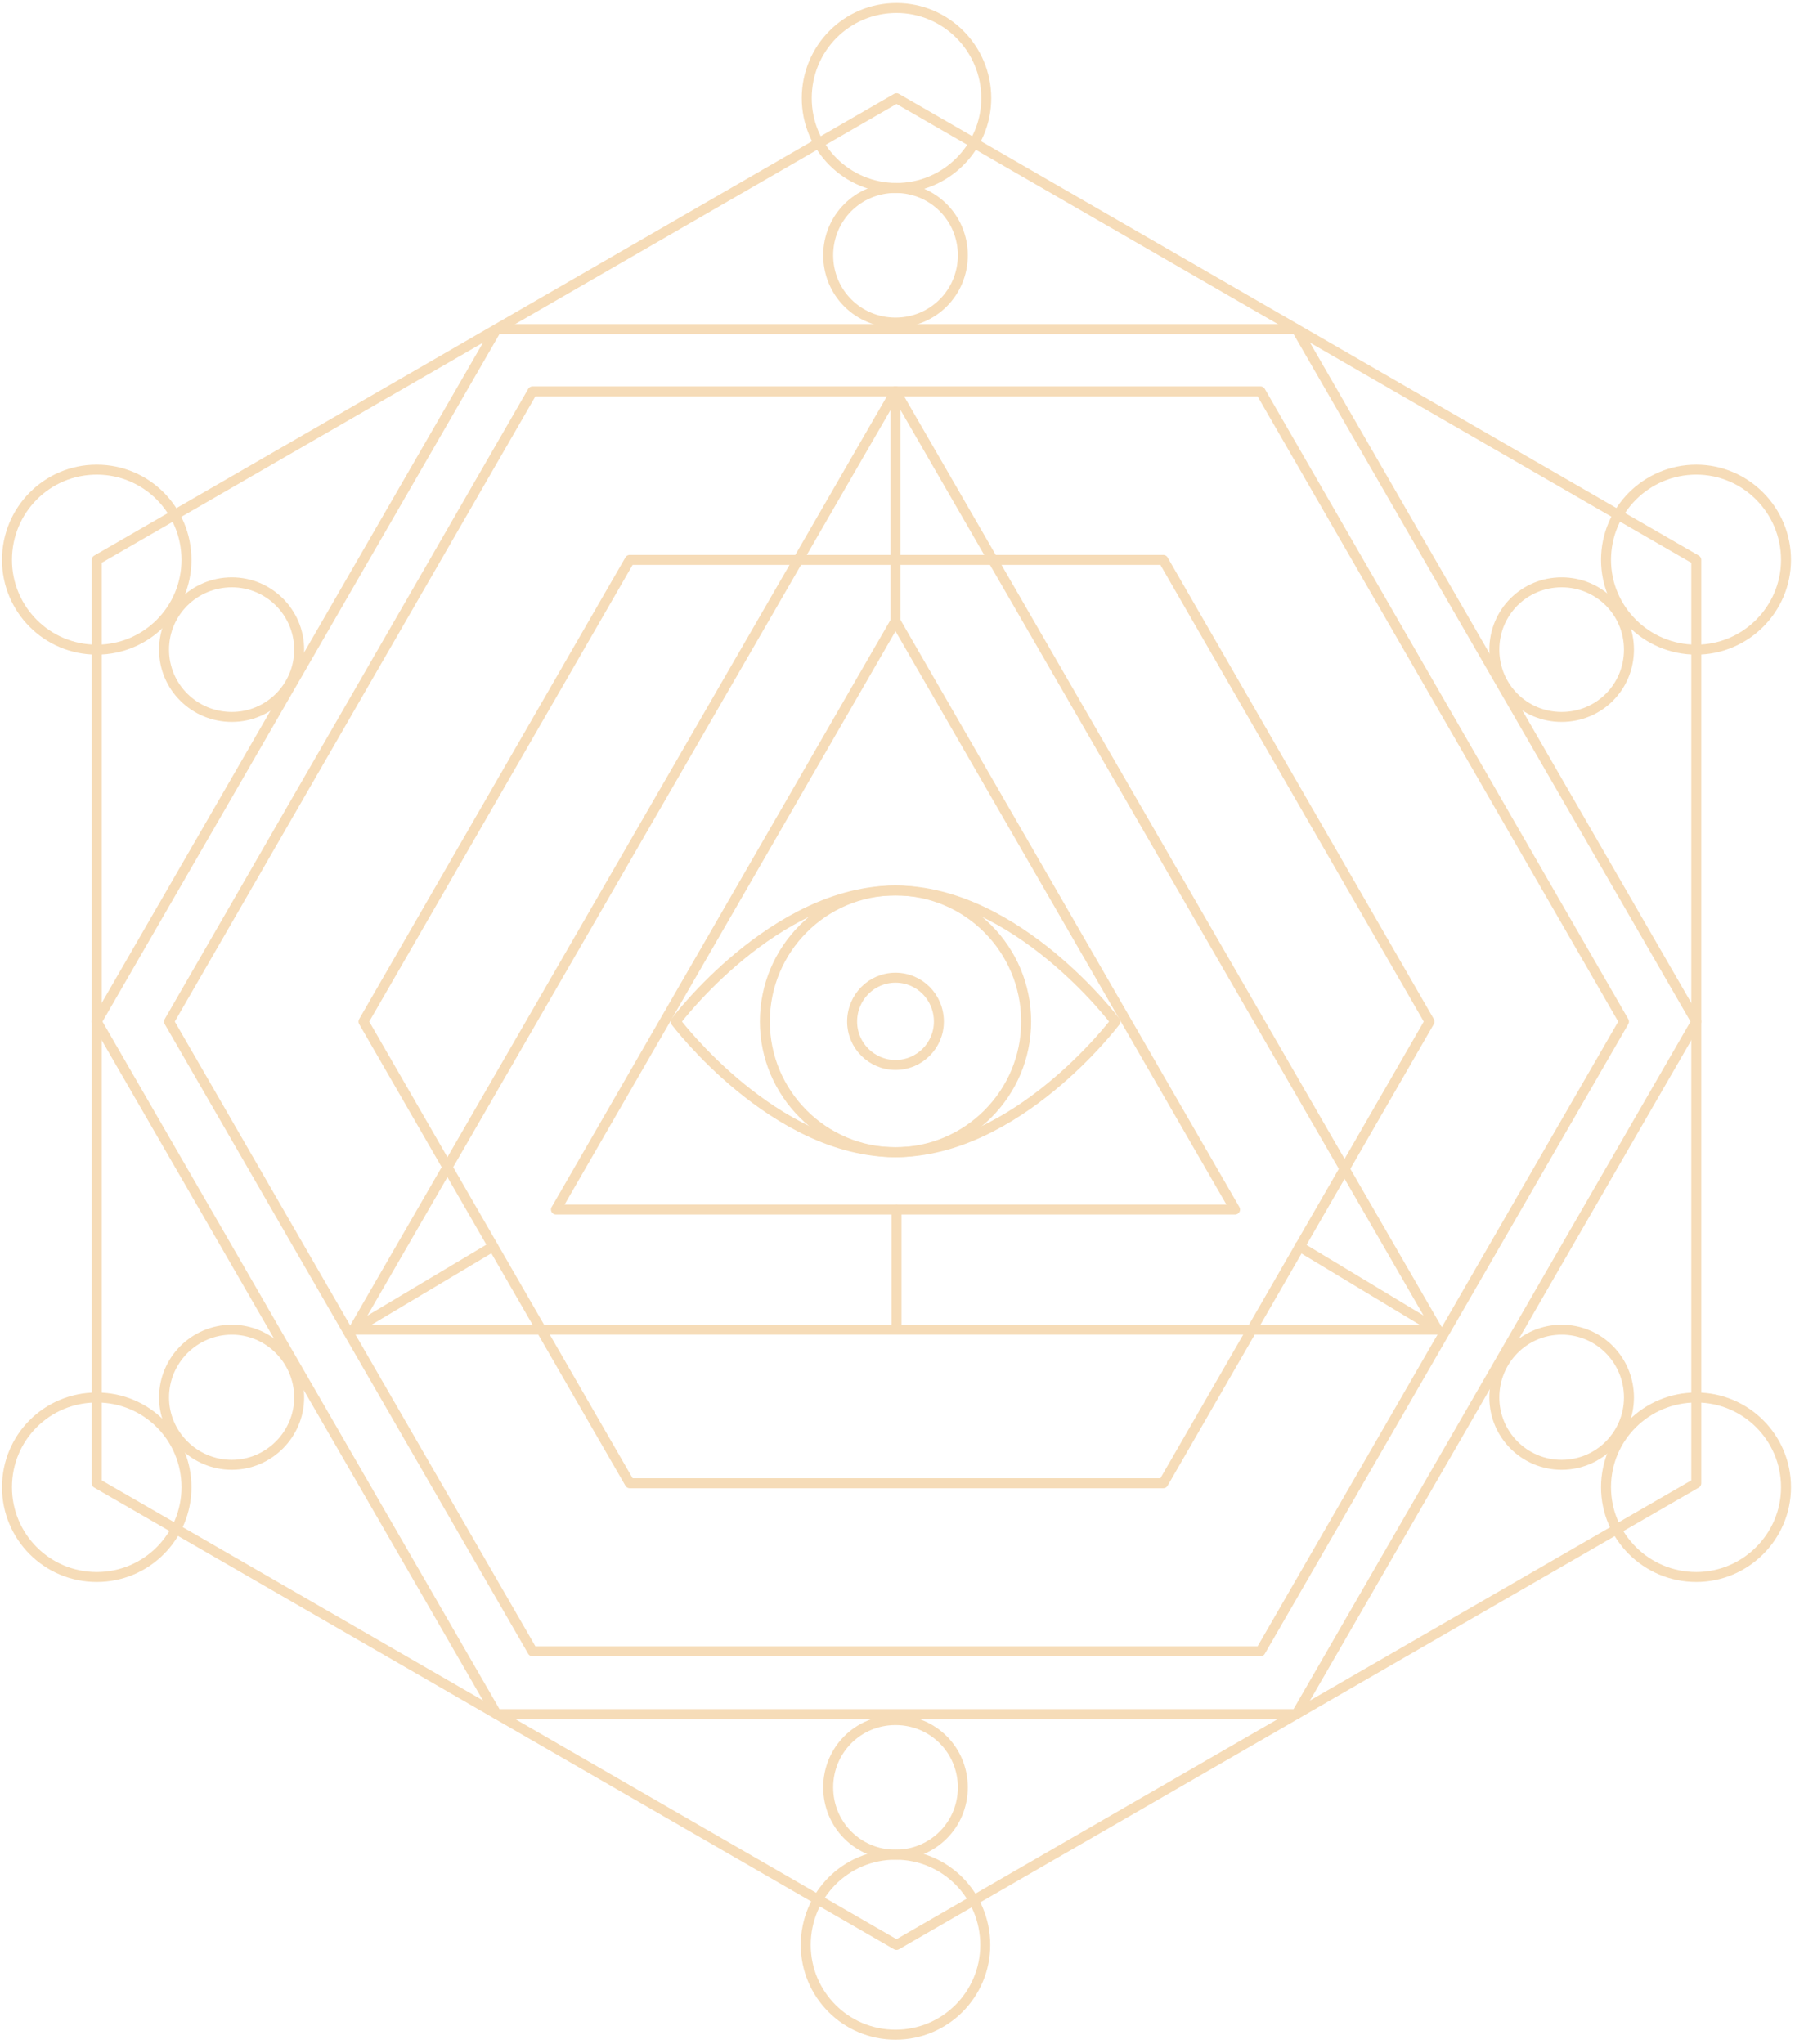 <?xml version="1.0" encoding="UTF-8"?> <svg xmlns="http://www.w3.org/2000/svg" width="360" height="410" viewBox="0 0 360 410" fill="none"> <path d="M340.2 297.5V112.3L179.8 19.7L19.4 112.3V297.5L179.8 390.1L340.2 297.5Z" stroke="#F6DCB8" stroke-width="2" stroke-linecap="round" stroke-linejoin="round"></path> <path d="M99.6 343.8H260L340.2 204.9L260 66H99.6L19.4 204.9L99.6 343.8Z" stroke="#F6DCB8" stroke-width="2" stroke-linecap="round" stroke-linejoin="round"></path> <path d="M106.8 331.2H252.8L325.7 204.9L252.8 78.5H106.8L33.9 204.9L106.8 331.2Z" stroke="#F6DCB8" stroke-width="2" stroke-linecap="round" stroke-linejoin="round"></path> <path d="M126.3 297.5H233.3L286.7 204.9L233.3 112.3H126.3L72.9 204.9L126.3 297.5Z" stroke="#F6DCB8" stroke-width="2" stroke-linecap="round" stroke-linejoin="round"></path> <path d="M37.4 112.3C37.4 102.3 29.4 94.2 19.4 94.2C9.4 94.2 1.4 102.3 1.4 112.3C1.4 122.2 9.4 130.3 19.4 130.3C29.4 130.3 37.4 122.2 37.4 112.3Z" stroke="#F6DCB8" stroke-width="2" stroke-linecap="round" stroke-linejoin="round"></path> <path d="M358.2 112.3C358.2 102.3 350.1 94.2 340.2 94.2C330.2 94.2 322.1 102.3 322.1 112.3C322.1 122.2 330.2 130.3 340.2 130.3C350.1 130.3 358.2 122.2 358.2 112.3Z" stroke="#F6DCB8" stroke-width="2" stroke-linecap="round" stroke-linejoin="round"></path> <path d="M197.8 19.7C197.8 9.7 189.7 1.6 179.8 1.6C169.8 1.6 161.8 9.7 161.8 19.7C161.8 29.6 169.8 37.7 179.8 37.7C189.7 37.7 197.8 29.6 197.8 19.7Z" stroke="#F6DCB8" stroke-width="2" stroke-linecap="round" stroke-linejoin="round"></path> <path d="M197.6 390.1C197.6 380.1 189.6 372 179.6 372C169.6 372 161.6 380.1 161.6 390.1C161.6 400 169.6 408.1 179.6 408.1C189.6 408.1 197.6 400 197.6 390.1Z" stroke="#F6DCB8" stroke-width="2" stroke-linecap="round" stroke-linejoin="round"></path> <path d="M37.4 298.3C37.4 288.3 29.4 280.3 19.4 280.3C9.4 280.3 1.4 288.3 1.4 298.3C1.4 308.2 9.4 316.3 19.4 316.3C29.4 316.3 37.4 308.2 37.4 298.3Z" stroke="#F6DCB8" stroke-width="2" stroke-linecap="round" stroke-linejoin="round"></path> <path d="M358.2 298.3C358.2 288.3 350.1 280.3 340.2 280.3C330.2 280.3 322.1 288.3 322.1 298.3C322.1 308.2 330.2 316.3 340.2 316.3C350.1 316.3 358.2 308.2 358.2 298.3Z" stroke="#F6DCB8" stroke-width="2" stroke-linecap="round" stroke-linejoin="round"></path> <path d="M179.6 78.5L70.9 266.7H288.3L179.6 78.5Z" stroke="#F6DCB8" stroke-width="2" stroke-linecap="round" stroke-linejoin="round"></path> <path d="M179.6 124.6L111.5 242.6H247.7L179.6 124.6Z" stroke="#F6DCB8" stroke-width="2" stroke-linecap="round" stroke-linejoin="round"></path> <path d="M205.8 204.9C205.8 190.4 194.1 178.6 179.6 178.6C165.1 178.6 153.4 190.4 153.4 204.9C153.4 219.3 165.1 231.1 179.6 231.1C194.1 231.1 205.8 219.3 205.8 204.9Z" stroke="#F6DCB8" stroke-width="2" stroke-linecap="round" stroke-linejoin="round"></path> <path d="M188.3 204.9C188.3 200 184.4 196.1 179.6 196.1C174.8 196.1 170.9 200 170.9 204.9C170.9 209.7 174.8 213.6 179.6 213.6C184.4 213.6 188.3 209.7 188.3 204.9Z" stroke="#F6DCB8" stroke-width="2" stroke-linecap="round" stroke-linejoin="round"></path> <path d="M60 130.3C60 122.8 53.9 116.8 46.5 116.8C39 116.8 32.9 122.8 32.9 130.3C32.9 137.8 39 143.8 46.5 143.8C53.9 143.8 60 137.8 60 130.3Z" stroke="#F6DCB8" stroke-width="2" stroke-linecap="round" stroke-linejoin="round"></path> <path d="M326.7 130.3C326.7 122.8 320.7 116.8 313.2 116.8C305.7 116.8 299.7 122.8 299.7 130.3C299.7 137.8 305.7 143.8 313.2 143.8C320.7 143.8 326.7 137.8 326.7 130.3Z" stroke="#F6DCB8" stroke-width="2" stroke-linecap="round" stroke-linejoin="round"></path> <path d="M193.1 51.2C193.1 43.7 187.1 37.7 179.6 37.7C172.1 37.7 166.1 43.7 166.1 51.2C166.1 58.7 172.1 64.7 179.6 64.7C187.1 64.7 193.1 58.7 193.1 51.2Z" stroke="#F6DCB8" stroke-width="2" stroke-linecap="round" stroke-linejoin="round"></path> <path d="M193.1 358.5C193.1 351 187.1 345 179.6 345C172.1 345 166.1 351 166.1 358.5C166.1 366 172.1 372 179.6 372C187.1 372 193.1 366 193.1 358.5Z" stroke="#F6DCB8" stroke-width="2" stroke-linecap="round" stroke-linejoin="round"></path> <path d="M60 280.3C60 272.8 53.9 266.7 46.5 266.7C39 266.7 32.9 272.8 32.9 280.3C32.9 287.7 39 293.8 46.5 293.8C53.9 293.8 60 287.7 60 280.3Z" stroke="#F6DCB8" stroke-width="2" stroke-linecap="round" stroke-linejoin="round"></path> <path d="M326.7 280.3C326.7 272.8 320.7 266.7 313.2 266.7C305.7 266.7 299.7 272.8 299.7 280.3C299.7 287.7 305.7 293.8 313.2 293.8C320.7 293.8 326.7 287.7 326.7 280.3Z" stroke="#F6DCB8" stroke-width="2" stroke-linecap="round" stroke-linejoin="round"></path> <path d="M223.7 204.9C223.7 204.9 204 178.6 179.6 178.6C155.2 178.6 135.5 204.9 135.5 204.9C135.5 204.9 155.2 231.1 179.6 231.1C204 231.1 223.7 204.9 223.7 204.9Z" stroke="#F6DCB8" stroke-width="2" stroke-linecap="round" stroke-linejoin="round"></path> <path d="M179.8 242.6V266.7" stroke="#F6DCB8" stroke-width="2" stroke-linecap="round" stroke-linejoin="round"></path> <path d="M179.6 124.6V78.5" stroke="#F6DCB8" stroke-width="2" stroke-linecap="round" stroke-linejoin="round"></path> <path d="M70.9 266.7L98.9 250" stroke="#F6DCB8" stroke-width="2" stroke-linecap="round" stroke-linejoin="round"></path> <path d="M260.6 250L288.3 266.7" stroke="#F6DCB8" stroke-width="2" stroke-linecap="round" stroke-linejoin="round"></path> </svg> 